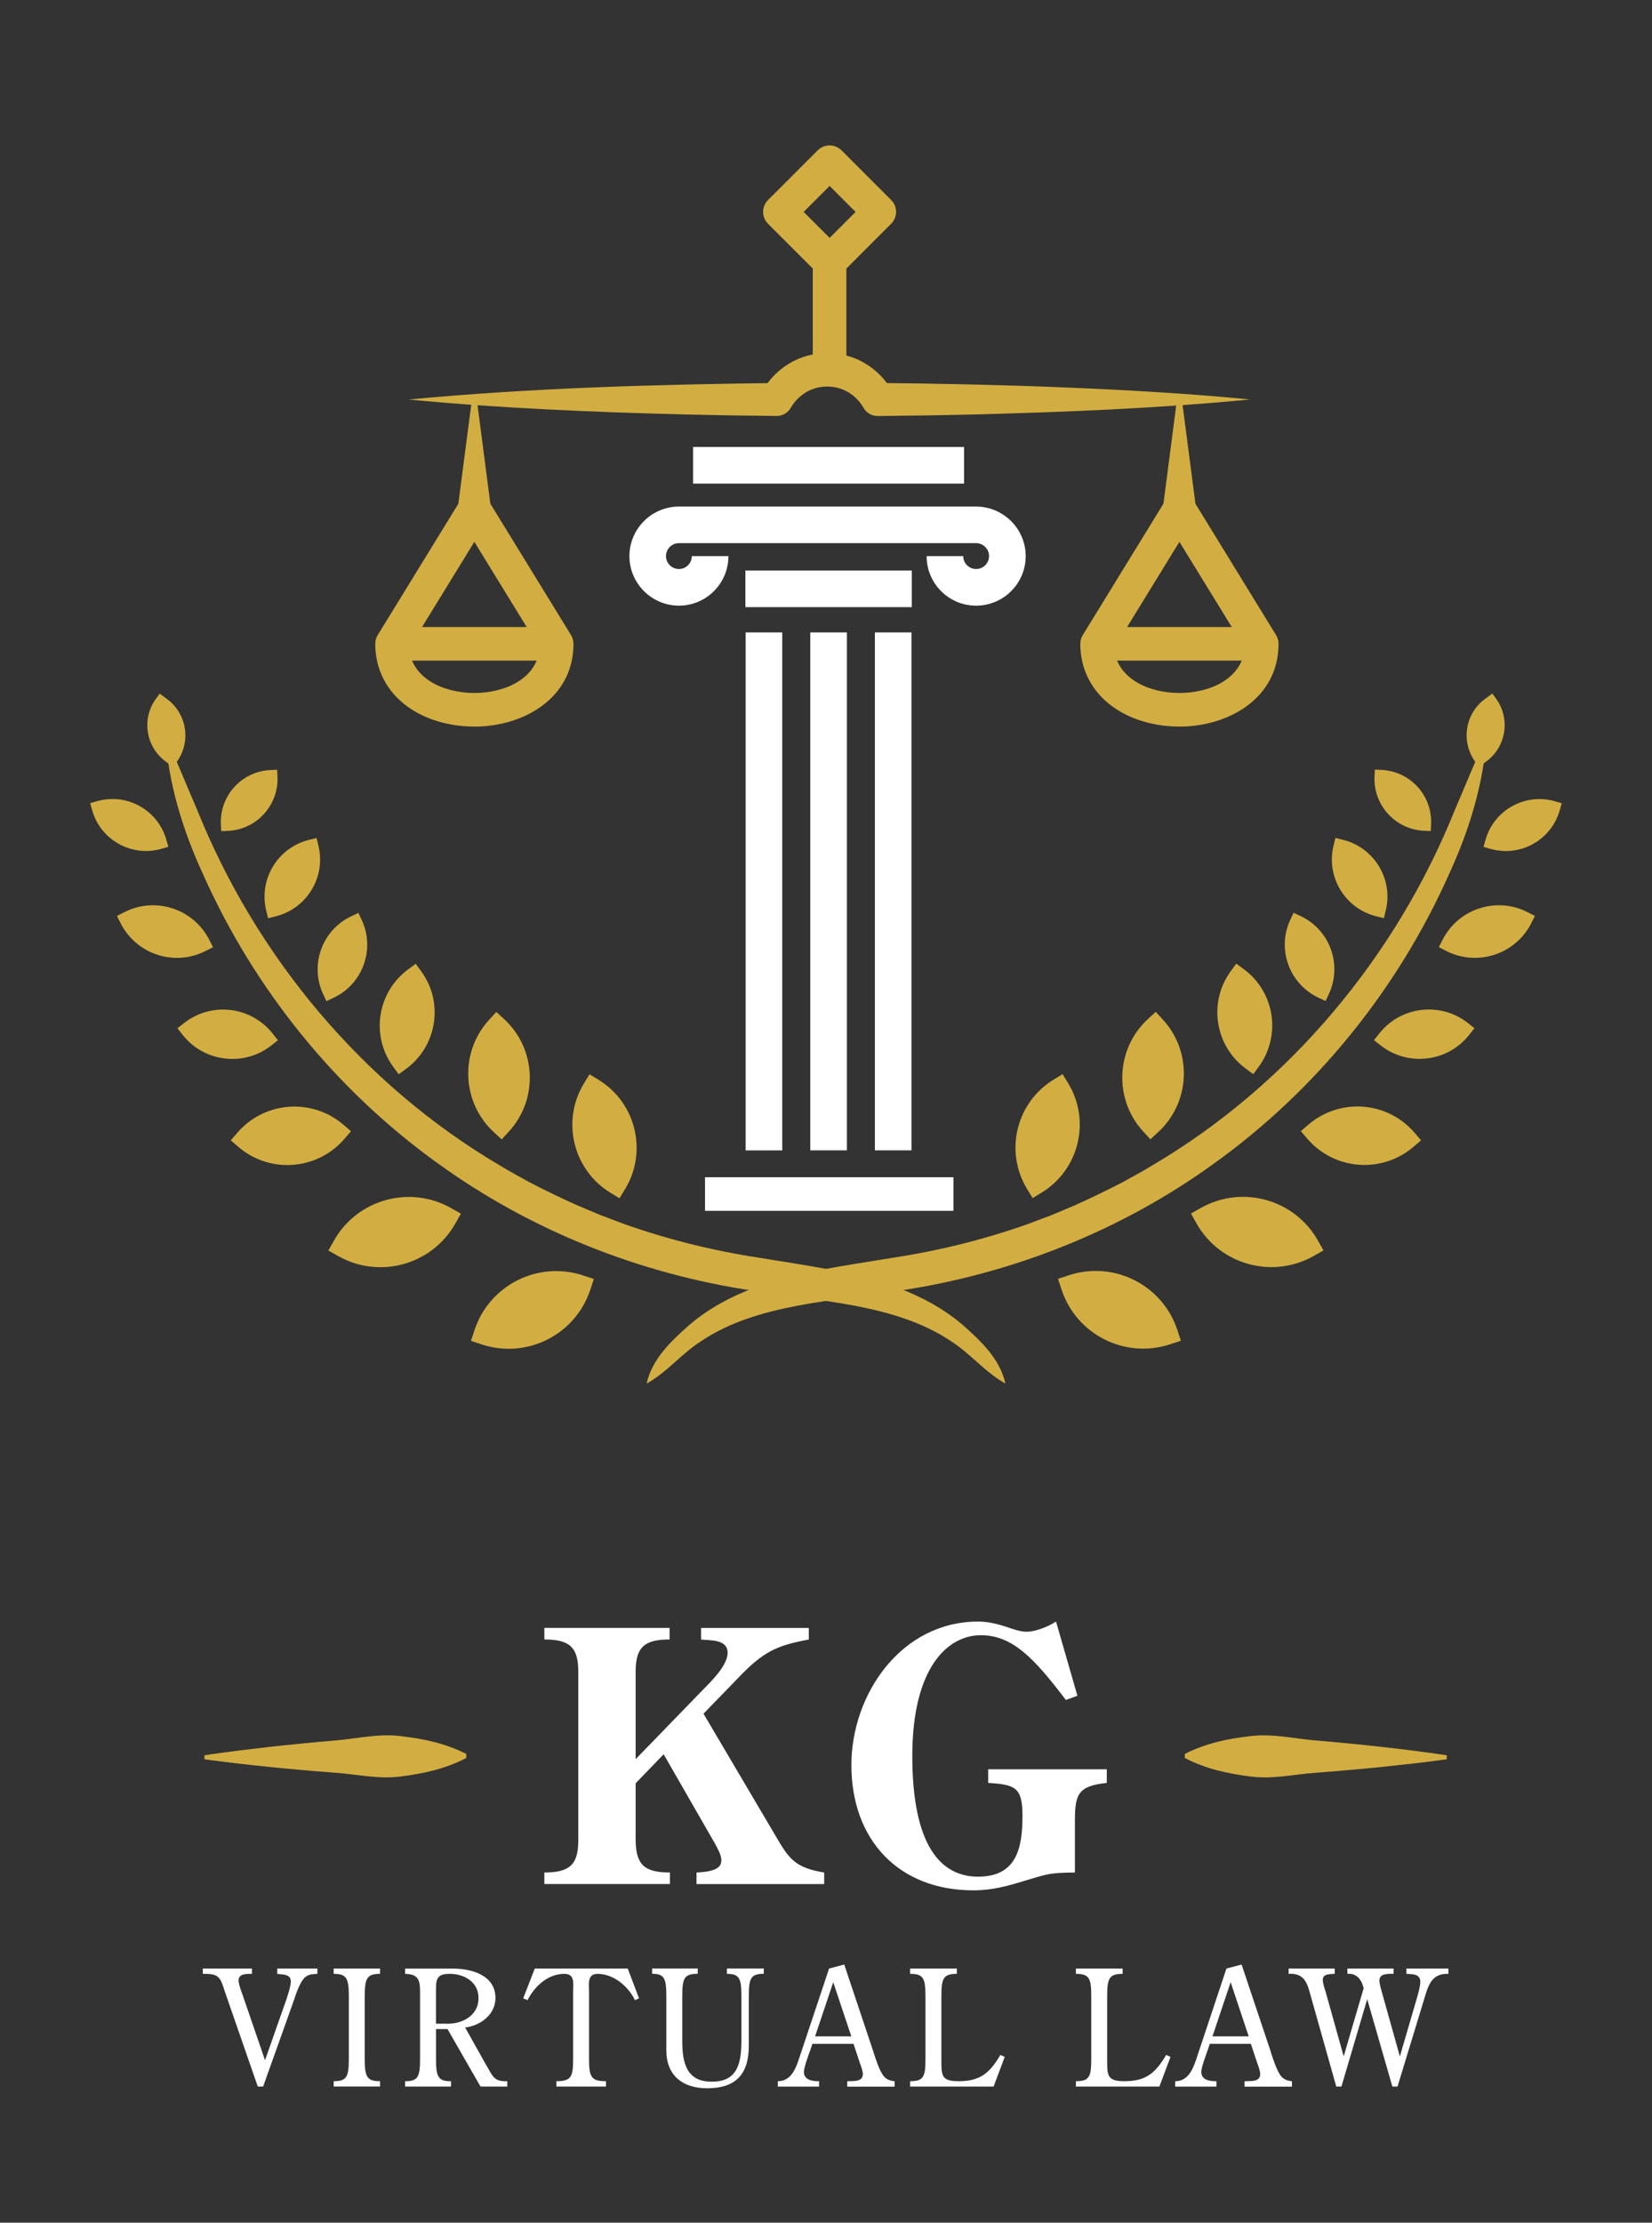 <?xml version="1.0" encoding="UTF-8"?><svg id="a" xmlns="http://www.w3.org/2000/svg" viewBox="0 0 380.54 511.83"><rect x="0" y="0" width="380.54" height="511.83" fill="#333333" stroke="none"/><defs><style>.b{fill:#fff;}.c{fill:#d2ae42;}</style></defs><g><g><g><g><path class="c" d="M346.35,162.28h2.12v1.37c0,5.73-4.65,10.38-10.38,10.38h-2.12v-1.37c0-5.73,4.65-10.38,10.38-10.38Z" transform="translate(-32.91 236.47) rotate(-36.49)"/><g><path class="c" d="M249.28,251.26h2.42v2.42c0,10.13-8.22,18.35-18.35,18.35h-2.42v-2.42c0-10.13,8.22-18.35,18.35-18.35Z" transform="translate(-100.99 164.08) rotate(-31.41)"/><path class="c" d="M266.48,290.43h2.61v2.61c0,10.93-8.87,19.8-19.8,19.8h-2.61v-2.61c0-10.93,8.87-19.8,19.8-19.8Z" transform="translate(463.39 -37.87) rotate(71.72)"/></g><g><path class="c" d="M273.57,237.31h2.42v2.42c0,10.13-8.22,18.35-18.35,18.35h-2.42v-2.42c0-10.13,8.22-18.35,18.35-18.35Z" transform="translate(-97.56 245.07) rotate(-42.59)"/><path class="c" d="M298.22,272.5h2.61v2.61c0,10.93-8.87,19.8-19.8,19.8h-2.61v-2.61c0-10.93,8.87-19.8,19.8-19.8Z" transform="translate(394.18 -108.01) rotate(60.54)"/></g><g><path class="c" d="M293.73,225.55h2.12v2.12c0,8.88-7.21,16.08-16.08,16.08h-2.12v-2.12c0-8.88,7.21-16.08,16.08-16.08Z" transform="translate(-72.02 327.25) rotate(-53.77)"/><path class="c" d="M321.05,251.71h2.29v2.29c0,9.58-7.77,17.35-17.35,17.35h-2.29v-2.29c0-9.58,7.77-17.35,17.35-17.35Z" transform="translate(307.75 -146.71) rotate(49.36)"/></g><g><path class="c" d="M307.53,212.73h1.78v1.78c0,7.45-6.05,13.5-13.5,13.5h-1.78v-1.78c0-7.45,6.05-13.5,13.5-13.5Z" transform="translate(-25.71 400.34) rotate(-64.95)"/><path class="c" d="M334.41,229.9h1.92v1.92c0,8.04-6.53,14.56-14.56,14.56h-1.92v-1.92c0-8.04,6.53-14.56,14.56-14.56Z" transform="translate(217.37 -151.85) rotate(38.18)"/></g><g><path class="c" d="M319.06,194.58h1.78v1.78c0,7.44-6.04,13.48-13.48,13.48h-1.78v-1.78c0-7.44,6.04-13.48,13.48-13.48Z" transform="translate(41.8 457.8) rotate(-76.13)"/><path class="c" d="M348.84,206.27h1.92v1.92c0,8.03-6.52,14.54-14.54,14.54h-1.92v-1.92c0-8.03,6.52-14.54,14.54-14.54Z" transform="translate(134.69 -132.11) rotate(27)"/></g><g><path class="c" d="M328.34,177.56h1.58v1.58c0,6.59-5.35,11.95-11.95,11.95h-1.58v-1.58c0-6.59,5.35-11.95,11.95-11.95Z" transform="translate(123.85 498.45) rotate(-87.31)"/><path class="c" d="M356.35,182.68h1.7v1.7c0,7.11-5.78,12.89-12.89,12.89h-1.7v-1.7c0-7.11,5.78-12.89,12.89-12.89Z" transform="translate(65.06 -88.41) rotate(15.82)"/></g></g><path class="c" d="M148.95,318.6c1.28-5.7,5.63-9.77,9.85-13.51,4.34-3.71,9.49-6.5,14.82-8.49,10.49-3.91,21.45-5.18,32.28-7.01,10.5-1.6,20.79-4.17,30.78-7.69,1.28-.48,4.34-1.65,5.57-2.1,1.13-.48,4.31-1.81,5.49-2.31,3.41-1.54,7.4-3.46,10.72-5.18,1.95-1.11,5.03-2.72,6.91-3.91,31.53-18.56,56.23-48.1,69.82-82.05,2.42-5.57,4.63-11.15,7.26-16.78-.73,11-4.03,21.66-8.62,31.63-11.77,26.48-30.63,49.85-54.2,66.74-21.33,15.45-46.54,25.43-72.56,29.28-14.84,2.43-32.69,2.99-45.48,11.56-4.54,2.86-7.87,7.17-12.63,9.82h0Z"/></g><g><g><path class="c" d="M32.06,162.28h2.12c5.73,0,10.38,4.65,10.38,10.38v1.37h-2.12c-5.73,0-10.38-4.65-10.38-10.38v-1.37h0Z" transform="translate(-30.88 326.14) rotate(-143.51)"/><g><path class="c" d="M128.84,251.26h2.42c10.13,0,18.35,8.22,18.35,18.35v2.42h-2.42c-10.13,0-18.35-8.22-18.35-18.35v-2.42h0Z" transform="translate(121.71 557.52) rotate(-148.59)"/><path class="c" d="M111.44,290.43h2.61c10.93,0,19.8,8.87,19.8,19.8v2.61h-2.61c-10.93,0-19.8-8.87-19.8-19.8v-2.61h0Z" transform="translate(447.52 279.8) rotate(108.28)"/></g><g><path class="c" d="M104.54,237.31h2.42c10.13,0,18.35,8.22,18.35,18.35v2.42h-2.42c-10.13,0-18.35-8.22-18.35-18.35v-2.42h0Z" transform="translate(31.93 507.83) rotate(-137.41)"/><path class="c" d="M79.71,272.5h2.61c10.93,0,19.8,8.87,19.8,19.8v2.61h-2.61c-10.93,0-19.8-8.87-19.8-19.8v-2.61h0Z" transform="translate(382.64 344.09) rotate(119.46)"/></g><g><path class="c" d="M84.69,225.55h2.12c8.88,0,16.08,7.21,16.08,16.08v2.12h-2.12c-8.88,0-16.08-7.21-16.08-16.08v-2.12h0Z" transform="translate(-40.05 449) rotate(-126.23)"/><path class="c" d="M57.2,251.71h2.29c9.58,0,17.35,7.77,17.35,17.35v2.29h-2.29c-9.58,0-17.35-7.77-17.35-17.35v-2.29h0Z" transform="translate(309.11 381.03) rotate(130.64)"/></g><g><path class="c" d="M71.23,212.73h1.78c7.45,0,13.5,6.05,13.5,13.5v1.78h-1.78c-7.45,0-13.5-6.05-13.5-13.5v-1.78h0Z" transform="translate(-87.37 385.14) rotate(-115.05)"/><path class="c" d="M44.21,229.9h1.92c8.04,0,14.56,6.53,14.56,14.56v1.92h-1.92c-8.04,0-14.56-6.53-14.56-14.56v-1.92h0Z" transform="translate(240.88 392.94) rotate(141.82)"/></g><g><path class="c" d="M59.7,194.58h1.78c7.44,0,13.48,6.04,13.48,13.48v1.78h-1.78c-7.44,0-13.48-6.04-13.48-13.48v-1.78h0Z" transform="translate(-112.84 316.05) rotate(-103.87)"/><path class="c" d="M29.77,206.27h1.92c8.03,0,14.54,6.52,14.54,14.54v1.92h-1.92c-8.03,0-14.54-6.52-14.54-14.54v-1.92h0Z" transform="translate(169.24 388.39) rotate(153)"/></g><g><path class="c" d="M50.62,177.56h1.58c6.59,0,11.95,5.35,11.95,11.95v1.58h-1.58c-6.59,0-11.95-5.35-11.95-11.95v-1.58h0Z" transform="translate(-124.03 250.3) rotate(-92.69)"/><path class="c" d="M22.48,182.68h1.7c7.11,0,12.89,5.78,12.89,12.89v1.7h-1.7c-7.11,0-12.89-5.78-12.89-12.89v-1.7h0Z" transform="translate(110.21 364.64) rotate(164.18)"/></g></g><path class="c" d="M231.59,318.6c-4.75-2.65-8.09-6.97-12.63-9.82-12.77-8.57-30.64-9.12-45.48-11.56-26.02-3.85-51.23-13.84-72.56-29.28-23.57-16.89-42.43-40.26-54.2-66.74-4.6-9.97-7.89-20.64-8.62-31.63,2.63,5.63,4.83,11.2,7.26,16.78,13.6,33.95,38.29,63.5,69.82,82.05,1.87,1.18,4.96,2.81,6.91,3.91,3.32,1.73,7.31,3.65,10.72,5.18,1.16,.49,4.35,1.84,5.49,2.31,1.23,.47,4.31,1.62,5.57,2.1,9.99,3.52,20.28,6.09,30.78,7.69,10.84,1.83,21.79,3.1,32.28,7.01,5.33,1.99,10.48,4.78,14.82,8.49,4.22,3.74,8.57,7.82,9.85,13.51h0Z"/></g></g><path class="c" d="M94.26,91.99c28.14-2.65,56.38-3.46,84.63-3.79,0,0-3.3,1.94-3.3,1.94,1.45-2.66,3.64-4.92,6.26-6.46,5.25-3.17,12.17-3.18,17.41,0,2.62,1.55,4.82,3.79,6.27,6.46l-3.32-1.95c14.29,.13,28.59,.44,42.87,1.02,14.31,.59,28.6,1.39,42.87,2.78-21.39,2.06-42.84,2.92-64.31,3.47-7.15,.17-14.29,.27-21.44,.34-1.43,.01-2.68-.77-3.32-1.95-.85-1.46-2.07-2.71-3.53-3.55-2.9-1.71-6.72-1.72-9.62,0-1.45,.85-2.69,2.09-3.54,3.55-.68,1.24-1.98,1.95-3.3,1.94-7.05-.07-14.1-.18-21.16-.35-21.19-.54-42.36-1.42-63.47-3.43h0Z"/><rect class="c" x="187.23" y="60.56" width="7.73" height="24.59"/><path class="c" d="M191.1,64.11c-.99,0-1.98-.38-2.73-1.13l-11.45-11.45c-1.51-1.51-1.51-3.96,0-5.47l11.45-11.45c.73-.73,1.71-1.13,2.73-1.13s2.01,.41,2.73,1.13l11.45,11.45c.73,.73,1.13,1.71,1.13,2.73s-.41,2.01-1.13,2.73l-11.45,11.45c-.75,.76-1.75,1.13-2.73,1.13Zm-5.98-15.31l5.98,5.98,5.98-5.98-5.98-5.98-5.98,5.98Z"/><g><path class="c" d="M271.68,167.31c-5.77,0-11.19-1.6-15.28-4.51-4.87-3.47-7.55-8.63-7.55-14.54,0-.71,.2-1.42,.57-2.02l18.96-30.87c.7-1.15,1.95-1.84,3.3-1.84s2.59,.7,3.3,1.84l18.96,30.87c.37,.61,.57,1.31,.57,2.02,0,12.51-11.48,19.06-22.83,19.06Zm-15.05-18.04c.65,7.07,8.1,10.31,15.05,10.31s14.4-3.23,15.05-10.31l-15.05-24.5-15.05,24.5Z"/><polygon class="c" points="267.82 117.38 271.12 91.99 272.24 91.99 275.55 117.38 267.82 117.38 267.82 117.38"/><rect class="c" x="253.53" y="144.39" width="36.31" height="7.73"/></g><g><path class="c" d="M109.27,167.31c-5.77,0-11.19-1.6-15.28-4.51-4.87-3.47-7.55-8.63-7.55-14.54,0-.71,.2-1.42,.57-2.02l18.96-30.87c.7-1.15,1.95-1.84,3.3-1.84s2.59,.7,3.3,1.84l18.96,30.87c.37,.61,.57,1.31,.57,2.02,0,12.51-11.48,19.06-22.83,19.06Zm-15.05-18.04c.65,7.07,8.1,10.31,15.05,10.31s14.4-3.23,15.05-10.31l-15.05-24.5-15.05,24.5Z"/><polygon class="c" points="105.4 117.38 108.71 91.99 109.83 91.99 113.13 117.38 105.4 117.38 105.4 117.38"/><rect class="c" x="91.11" y="144.39" width="36.31" height="7.73"/></g></g><g><g><path class="b" d="M156.38,139.47c3.05,0,5.91-1.19,8.07-3.34,2.15-2.16,3.34-5.02,3.34-8.07h-8.43c0,.8-.31,1.54-.87,2.1-.56,.56-1.31,.87-2.1,.87-1.64,0-2.98-1.34-2.98-2.98s1.34-2.98,2.98-2.98h68.43c1.64,0,3.01,1.34,3.01,2.98s-1.34,2.98-2.98,2.98c-.8,0-1.54-.31-2.1-.87-.56-.56-.87-1.31-.87-2.1h-8.43c0,3.05,1.19,5.91,3.34,8.07,2.16,2.16,5.02,3.34,8.07,3.34,6.29,0,11.41-5.12,11.41-11.41s-5.15-11.41-11.44-11.41h-68.49c-6.26,.04-11.35,5.14-11.35,11.41s5.12,11.41,11.41,11.41Z"/><rect class="b" x="171.7" y="131.38" width="38.33" height="8.43"/><rect class="b" x="159.65" y="102.93" width="62.43" height="8.43"/><rect class="b" x="201.53" y="145.63" width="8.43" height="119.27"/><polygon class="b" points="190.86 264.9 195.08 264.9 195.08 145.63 186.65 145.63 186.65 264.9 190.86 264.9"/><rect class="b" x="171.76" y="145.63" width="8.43" height="119.28"/><rect class="b" x="162.4" y="271.09" width="57.23" height="7.73"/><path class="b" d="M154.32,431.19c-5.88,0-7.82-1.77-7.9-7.41v-13.13l6.45-6.69,11.76,20.47c.56,1.05,1.53,2.66,1.53,3.87,0,1.45-.73,2.66-5.72,2.9v2.66h29.41v-2.66c-6.69-1.13-8.06-3.06-11.2-8.46l-16.6-28.12,7.9-8.14c5.88-6.21,9.02-7.57,16.36-8.94v-2.66h-24.82v2.66c2.18,.24,6.12-.08,6.12,3.06,0,2.82-3.63,6.45-5.56,8.38l-15.63,16.11v-20.15c0-5.64,2.02-7.41,7.82-7.41v-2.66h-28.85v2.66c5.8,0,7.82,1.77,7.82,7.41v38.84c0,5.64-2.02,7.41-7.82,7.41v2.66h28.93v-2.66Z"/><path class="b" d="M254.95,410.56v-3.14h-27.32v3.14c6.2,.4,7.9,.97,7.9,7.57,0,7.49-1.37,14.02-10.23,14.02s-15.15-7.58-15.15-27.8,8.06-27.8,15.79-27.8c7.25,0,12.25,5.24,19.58,14.91l2.66-.97-4.92-17.08c-1.77,1.13-4.67,2.34-6.77,2.34-1.45,0-3.06-.56-4.92-1.21-1.85-.56-3.87-1.13-6.28-1.13-17.65,0-29.17,16.68-29.17,33.04,0,17.24,10.88,28.85,28.12,28.85,4.43,0,8.06-1.05,12.25-2.34,5.08-1.53,5.48-1.69,11.12-1.77v-11.93c0-6.12,.73-7.98,7.33-8.7Z"/><path class="b" d="M63.87,454.53c1.26,.22,3.12-.04,3.12,1.78,0,1.11-.85,3.67-1.26,4.79l-4.68,13.32-5.2-15.14c-.3-.82-.89-2.34-.89-3.23,0-1.6,1.86-1.52,3.08-1.52v-1.23h-11.32v1.23c1.08,0,2.3-.04,3.23,.52,.93,.63,1.26,1.74,1.78,3.38l7.65,22.05h1.23l7.05-19.75c.48-1.48,1.45-4.45,2.67-5.46,.89-.71,1.78-.67,2.78-.74v-1.23h-9.24v1.23Z"/><path class="b" d="M76.86,454.53c2.97,0,3.49,1,3.49,5.09v14.55c0,4.12-.52,5.08-3.49,5.08v1.23h10.69v-1.23c-3.01,0-3.53-.96-3.53-5.08v-14.55c0-4.08,.52-5.09,3.53-5.09v-1.23h-10.69v1.23Z"/><path class="b" d="M112.12,475.76l-4.97-8.87c3.56-.44,6.98-3.01,6.98-6.79,0-5.31-5.57-6.79-9.91-6.79h-10.91v1.23c3.64,0,3.45,2.15,3.45,5.16v14.48c0,4.12-.52,5.08-3.45,5.08v1.23h10.58v-1.23c-2.93,0-3.45-.96-3.45-5.08v-6.94h2.64l7.61,13.25h6.16v-1.23c-3.01,.11-3.34-1.11-4.71-3.49Zm-9.76-9.76h-1.93v-7.42c0-2.78,.07-4.05,3.19-4.05,3.34,0,6.61,1.89,6.61,5.57,0,4.27-4.12,6.16-7.87,5.9Z"/><path class="b" d="M123.19,453.3l-2.67,6.87,1,.41c1.6-3.16,4.68-6.05,8.46-6.05,2.52,0,2.04,2.26,2.04,4.12v15.52c0,4.12-.48,5.08-3.86,5.08v1.23h11.43v-1.23c-3.41,0-3.9-.96-3.9-5.08v-15.52c0-1.86-.48-4.12,2.04-4.12,3.71,.07,6.94,2.86,8.54,6.05l.93-.41-2.6-6.87h-21.42Z"/><path class="b" d="M167.44,454.53c2.86,0,3.34,1,3.34,5.09v10.13c0,5.01-.67,9.65-6.83,9.61-5.83,.04-6.79-4.42-6.79-9.32v-10.43c0-4.08,.48-5.09,3.56-5.09v-1.23h-10.5v1.23c2.78,0,3.27,1,3.27,5.09v12.55c0,5.75,3.75,8.72,9.39,8.72,6.61,0,9.61-3.23,9.61-9.8v-11.47c0-4.08,.48-5.09,3.45-5.09v-1.23h-8.5v1.23Z"/><path class="b" d="M201.22,472.57l-6.75-20.19-3.49,.93-6.76,20.27c-.85,2.56-1.85,5.64-5.05,5.68v1.23h9.5v-1.23c-1.52,0-3.49-.26-3.49-2.15,0-1.08,1.11-3.97,1.48-5.05l.48-1.41h9.47l1.52,4.57c.22,.56,.63,1.78,.63,2.38,0,1.93-2.34,1.56-3.6,1.67v1.23h10.91v-1.23c-.93-.11-1.78-.37-2.41-1.08-1-1.08-1.97-4.16-2.45-5.6Zm-13.47-3.64l4.19-12.47,4.16,12.47h-8.35Z"/><path class="b" d="M220.82,479.25c-3.68,0-3.97-1.08-3.97-4.34v-15.29c0-4.08,.48-5.09,3.56-5.09v-1.23h-10.76v1.23c3.04,0,3.53,1,3.53,5.09v14.55c0,4.12-.48,5.08-3.53,5.08v1.23h19.23l2.56-6.83-1-.45c-2.45,4.16-4.64,6.05-9.61,6.05Z"/><path class="b" d="M259.01,479.25c-3.67,0-3.97-1.08-3.97-4.34v-15.29c0-4.08,.48-5.09,3.56-5.09v-1.23h-10.76v1.23c3.04,0,3.53,1,3.53,5.09v14.55c0,4.12-.48,5.08-3.53,5.08v1.23h19.23l2.56-6.83-1-.45c-2.45,4.16-4.64,6.05-9.61,6.05Z"/><path class="b" d="M292.76,472.57l-6.76-20.19-3.49,.93-6.75,20.27c-.85,2.56-1.86,5.64-5.05,5.68v1.23h9.5v-1.23c-1.52,0-3.49-.26-3.49-2.15,0-1.08,1.11-3.97,1.48-5.05l.48-1.41h9.46l1.52,4.57c.22,.56,.63,1.78,.63,2.38,0,1.93-2.34,1.56-3.6,1.67v1.23h10.91v-1.23c-.93-.11-1.78-.37-2.41-1.08-1-1.08-1.97-4.16-2.45-5.6Zm-13.47-3.64l4.19-12.47,4.16,12.47h-8.35Z"/><path class="b" d="M323.98,453.3v1.23c1.08,.11,3.19-.15,3.19,1.82,0,1.15-.56,2.93-.89,4.12l-3.82,13.07-4.45-15.89c-.11-.52-.26-1.08-.26-1.6,0-1.67,2.04-1.52,3.27-1.52v-1.23h-10.65v1.23c2.19-.19,3.27,1.37,3.75,3.3l-4.6,15.7-4.23-15.11c-.22-.63-.59-1.82-.59-2.52,0-1.41,1.71-1.3,2.75-1.37v-1.23h-10.62v1.23c3.71-.22,4.31,2.19,5.12,5.16l5.86,20.79h1.19l5.94-20.12,5.79,20.12h1.19l6.01-19.71c.96-3.12,1.59-6.42,5.71-6.24v-1.23h-9.65Z"/></g><g><path class="c" d="M272.93,403.89c4.85-2.47,9.87-3.51,15.1-4.1,5.05-.64,10.07,.58,15.08,1,9.81,.82,20.43,1.97,30.15,3.4,0,0,0,.93,0,.93-5.03,.71-10.06,1.24-15.09,1.78-3.76,.39-11.32,1.05-15.09,1.32-5.01,.37-10.04,1.55-15.09,.85-5.22-.65-10.23-1.74-15.06-4.25,0,0,0-.93,0-.93h0Z"/><path class="c" d="M107.42,404.82c-4.83,2.51-9.84,3.6-15.06,4.25-5.05,.69-10.07-.48-15.09-.85-9.81-.73-20.45-1.77-30.18-3.1,0,0,0-.93,0-.93,5.02-.76,10.05-1.34,15.07-1.93,3.76-.43,11.31-1.17,15.07-1.47,5.01-.42,10.02-1.65,15.08-1,5.23,.6,10.25,1.64,15.1,4.1,0,0,0,.93,0,.93h0Z"/></g></g></svg>